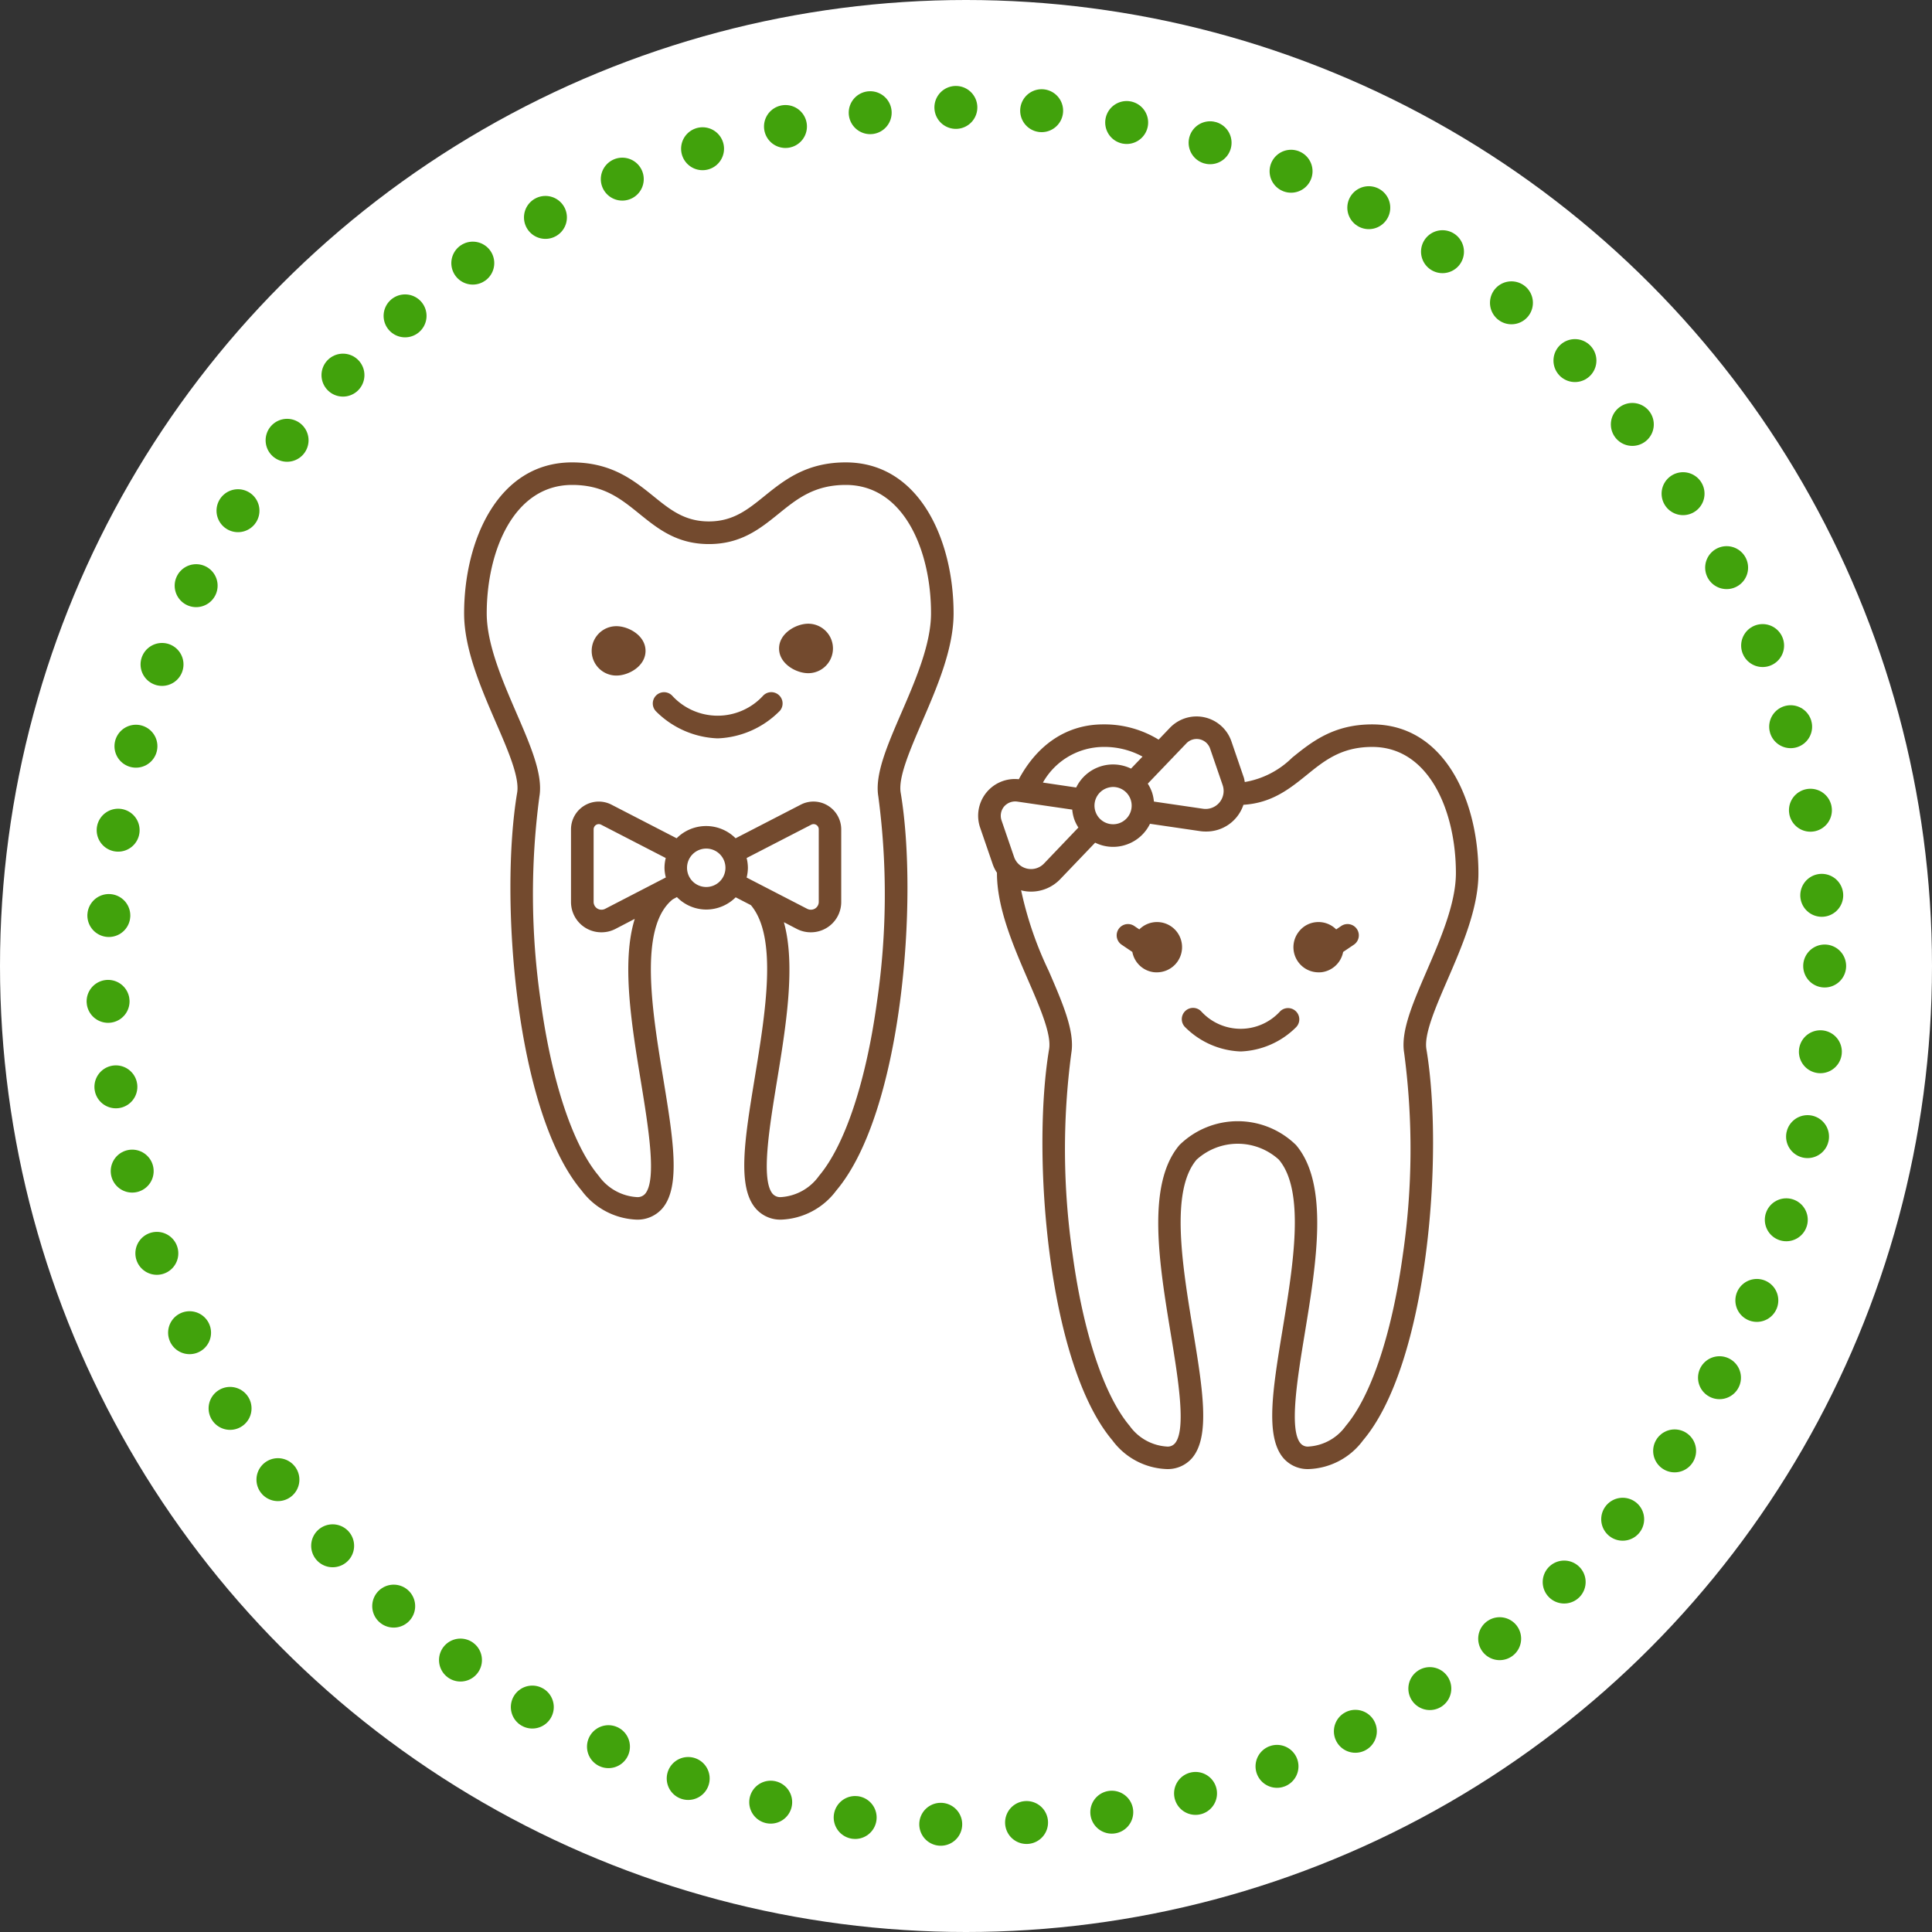 <svg id="icn__medical06.svg" xmlns="http://www.w3.org/2000/svg" width="180" height="180" viewBox="0 0 180 180">
  <rect x="0" y="0" width="180" height="180" fill="#333333" stroke="none"/>
  <defs>
    <style>
      .cls-1 {
        fill: #fff;
      }

      .cls-2 {
        fill: #734a2e;
        fill-rule: evenodd;
      }

      .cls-3 {
        fill: none;
        stroke: #41a20c;
        stroke-linecap: round;
        stroke-width: 4px;
        stroke-dasharray: 0.001 8;
      }
    </style>
  </defs>
  <circle id="楕円形_7" data-name="楕円形 7" class="cls-1" cx="90" cy="90" r="90"/>
  <path id="シェイプ_950" data-name="シェイプ 950" class="cls-2" d="M579.857,8887.17c-1.129,2.61-2.195,5.08-1.962,6.46,1.644,9.79.129,29.31-5.9,36.44a6.584,6.584,0,0,1-5.057,2.68,2.992,2.992,0,0,1-2.373-1.03c-1.709-2.02-.987-6.41-0.072-11.97,1-6.06,2.123-12.92-.348-15.83a5.692,5.692,0,0,0-7.657,0c-2.472,2.91-1.344,9.78-.349,15.83,0.914,5.56,1.636,9.95-.072,11.97a2.993,2.993,0,0,1-2.372,1.03,6.585,6.585,0,0,1-5.058-2.68c-6.03-7.14-7.542-26.66-5.895-36.44,0.231-1.38-.835-3.85-1.963-6.45-1.357-3.14-2.895-6.69-2.895-9.95,0-.01,0-0.02,0-0.04a3.556,3.556,0,0,1-.394-0.79l-1.169-3.4a3.419,3.419,0,0,1,3.6-4.52c1.768-3.29,4.526-5.11,7.861-5.11a9.639,9.639,0,0,1,5.162,1.42l1.062-1.11a3.435,3.435,0,0,1,5.718,1.26l1.168,3.41a3.861,3.861,0,0,1,.081.39,8.22,8.22,0,0,0,4.413-2.27c1.795-1.45,3.83-3.1,7.456-3.1,6.8,0,9.9,7.19,9.9,13.86C582.75,8880.48,581.213,8884.04,579.857,8887.17Zm-41.314-16.14a1.345,1.345,0,0,0-.233,1.28l1.169,3.41a1.672,1.672,0,0,0,2.792.61l3.2-3.35a3.779,3.779,0,0,1-.392-0.79,3.934,3.934,0,0,1-.181-0.88l-5.14-.75A1.368,1.368,0,0,0,538.543,8871.03Zm10.723,1.55a1.738,1.738,0,0,0-.561-3.38,1.847,1.847,0,0,0-.565.1h0a1.732,1.732,0,0,0-1.075,2.2A1.731,1.731,0,0,0,549.266,8872.58Zm-1.478-7.11a6.511,6.511,0,0,0-5.622,3.32l3.1,0.46a3.817,3.817,0,0,1,5.108-1.76l1.073-1.12A7.429,7.429,0,0,0,547.788,8865.47Zm11.124,3.56-1.168-3.4a1.325,1.325,0,0,0-2.215-.49l-3.593,3.75a4.065,4.065,0,0,1,.392.8,3.906,3.906,0,0,1,.18.87l4.578,0.67A1.676,1.676,0,0,0,558.912,8869.03Zm13.936-3.56c-2.884,0-4.464,1.28-6.136,2.64-1.586,1.28-3.236,2.59-5.864,2.75a3.637,3.637,0,0,1-3.527,2.49,3.252,3.252,0,0,1-.539-0.04l-4.64-.68a3.8,3.8,0,0,1-2.194,1.94,3.781,3.781,0,0,1-2.915-.18l-3.245,3.39a3.76,3.76,0,0,1-2.736,1.17,3.621,3.621,0,0,1-.8-0.09c-0.041-.01-0.077-0.03-0.118-0.04a33.515,33.515,0,0,0,2.574,7.52c1.31,3.03,2.441,5.64,2.107,7.64a67.92,67.92,0,0,0,.121,18.8c1,7.32,2.939,13.13,5.307,15.94a4.613,4.613,0,0,0,3.454,1.93,0.883,0.883,0,0,0,.771-0.3c1.079-1.27.294-6.05-.4-10.26-1.069-6.5-2.281-13.88.82-17.53a7.75,7.75,0,0,1,10.859,0c3.1,3.65,1.888,11.02.819,17.53-0.693,4.21-1.479,8.99-.4,10.26a0.882,0.882,0,0,0,.772.3,4.613,4.613,0,0,0,3.453-1.93c2.369-2.81,4.3-8.62,5.308-15.94a68.048,68.048,0,0,0,.124-18.8c-0.338-2,.794-4.61,2.1-7.64,1.275-2.95,2.72-6.29,2.72-9.11C580.65,8871.57,578.209,8865.47,572.848,8865.47Zm-2.711,19.1a2.344,2.344,0,0,1-2.016,1.89,2.592,2.592,0,0,1-.278.01,2.34,2.34,0,0,1-1.833-3.79,2.289,2.289,0,0,1,1.566-.88,2.325,2.325,0,0,1,1.913.67l0.473-.32a1.052,1.052,0,0,1,1.169,1.75Zm-4.39,7.02a7.71,7.71,0,0,1-5.112,2.25h-0.094a7.706,7.706,0,0,1-5.113-2.25,1.05,1.05,0,1,1,1.489-1.48,4.969,4.969,0,0,0,7.342,0A1.049,1.049,0,1,1,565.747,8891.59Zm-12.957-5.12a2.555,2.555,0,0,1-.275-0.01,2.325,2.325,0,0,1-2.017-1.89l-0.992-.67a1.052,1.052,0,0,1,1.169-1.75l0.472,0.32a2.332,2.332,0,0,1,3.479.2A2.347,2.347,0,0,1,552.79,8886.47Zm-23.876-16.74c1.674,9.94.138,29.79-5.993,37.06a6.7,6.7,0,0,1-5.131,2.72,3.032,3.032,0,0,1-2.4-1.06c-1.732-2.04-1-6.5-.072-12.15,1.011-6.16,2.148-13.12-.36-16.09l-1.416-.73a3.893,3.893,0,0,1-2.749,1.14,3.819,3.819,0,0,1-2.726-1.16l-0.389.21c-3.2,2.57-1.926,10.36-.895,16.63,0.929,5.65,1.663,10.12-.069,12.16a3.054,3.054,0,0,1-2.4,1.05,6.7,6.7,0,0,1-5.132-2.72c-6.129-7.26-7.668-27.11-6-37.06,0.239-1.42-.847-3.93-2-6.58-1.379-3.19-2.942-6.81-2.942-10.12,0-6.78,3.147-14.07,10.056-14.07,3.681,0,5.748,1.67,7.572,3.14,1.566,1.27,2.919,2.36,5.173,2.36s3.61-1.09,5.178-2.36c1.824-1.47,3.891-3.14,7.572-3.14,6.906,0,10.052,7.29,10.052,14.07,0,3.31-1.563,6.93-2.943,10.12C529.762,8865.81,528.678,8868.31,528.914,8869.73Zm-14.352,7.91,5.657,2.92a0.754,0.754,0,0,0,.714-0.03,0.731,0.731,0,0,0,.349-0.62v-6.76a0.481,0.481,0,0,0-.71-0.43l-6.011,3.1a3.792,3.792,0,0,1,.119.91A3.928,3.928,0,0,1,514.562,8877.64Zm-3.768.88a1.79,1.79,0,1,0-1.785-1.79A1.788,1.788,0,0,0,510.794,8878.52Zm-3.759-.89a3.681,3.681,0,0,1-.126-0.9,3.792,3.792,0,0,1,.118-0.91l-6.011-3.1a0.476,0.476,0,0,0-.476.01,0.5,0.5,0,0,0-.234.42v6.76a0.73,0.73,0,0,0,.35.62,0.752,0.752,0,0,0,.713.03Zm16.766-36.57c-2.939,0-4.549,1.3-6.253,2.68-1.72,1.39-3.5,2.83-6.5,2.83s-4.773-1.44-6.492-2.83-3.314-2.68-6.253-2.68c-5.466,0-7.956,6.21-7.956,11.97,0,2.88,1.471,6.28,2.769,9.28,1.332,3.08,2.482,5.74,2.14,7.77a69.189,69.189,0,0,0,.125,19.12c1.023,7.46,2.993,13.37,5.4,16.23a4.716,4.716,0,0,0,3.529,1.98,0.94,0.94,0,0,0,.8-0.31c1.1-1.31.3-6.17-.4-10.46-0.872-5.31-1.822-11.12-.572-15.15l-1.808.94a2.8,2.8,0,0,1-1.3.31,2.822,2.822,0,0,1-2.831-2.83v-6.76a2.587,2.587,0,0,1,3.773-2.3l6.068,3.13a3.88,3.88,0,0,1,5.494,0l6.068-3.13a2.57,2.57,0,0,1,2.532.09,2.6,2.6,0,0,1,1.241,2.21v6.76a2.822,2.822,0,0,1-2.83,2.83,2.816,2.816,0,0,1-1.3-.31l-1.211-.63c1.117,4.02.193,9.69-.653,14.84-0.7,4.29-1.5,9.15-.4,10.46a0.942,0.942,0,0,0,.8.31,4.712,4.712,0,0,0,3.527-1.98c2.412-2.86,4.381-8.77,5.4-16.23a69.065,69.065,0,0,0,.123-19.12c-0.339-2.03.81-4.69,2.14-7.77,1.3-3,2.77-6.4,2.77-9.28C531.753,8847.27,529.264,8841.06,523.8,8841.06Zm-3.5,17.54c-1.135,0-2.718-.88-2.718-2.3s1.583-2.31,2.718-2.31A2.305,2.305,0,0,1,520.3,8858.6Zm-2.7,3.56a8.558,8.558,0,0,1-5.692,2.51h-0.094a8.553,8.553,0,0,1-5.691-2.51,1.049,1.049,0,1,1,1.488-1.48,5.745,5.745,0,0,0,8.5,0A1.049,1.049,0,1,1,517.608,8862.16Zm-15.176-3.34a2.3,2.3,0,1,1,0-4.6c1.135,0,2.718.87,2.718,2.3S503.567,8858.82,502.432,8858.82Z" transform="translate(-445 -8795.88)"/>
  <circle id="楕円形_7-2" data-name="楕円形 7" class="cls-3" cx="90" cy="90" r="80"/>
</svg>
